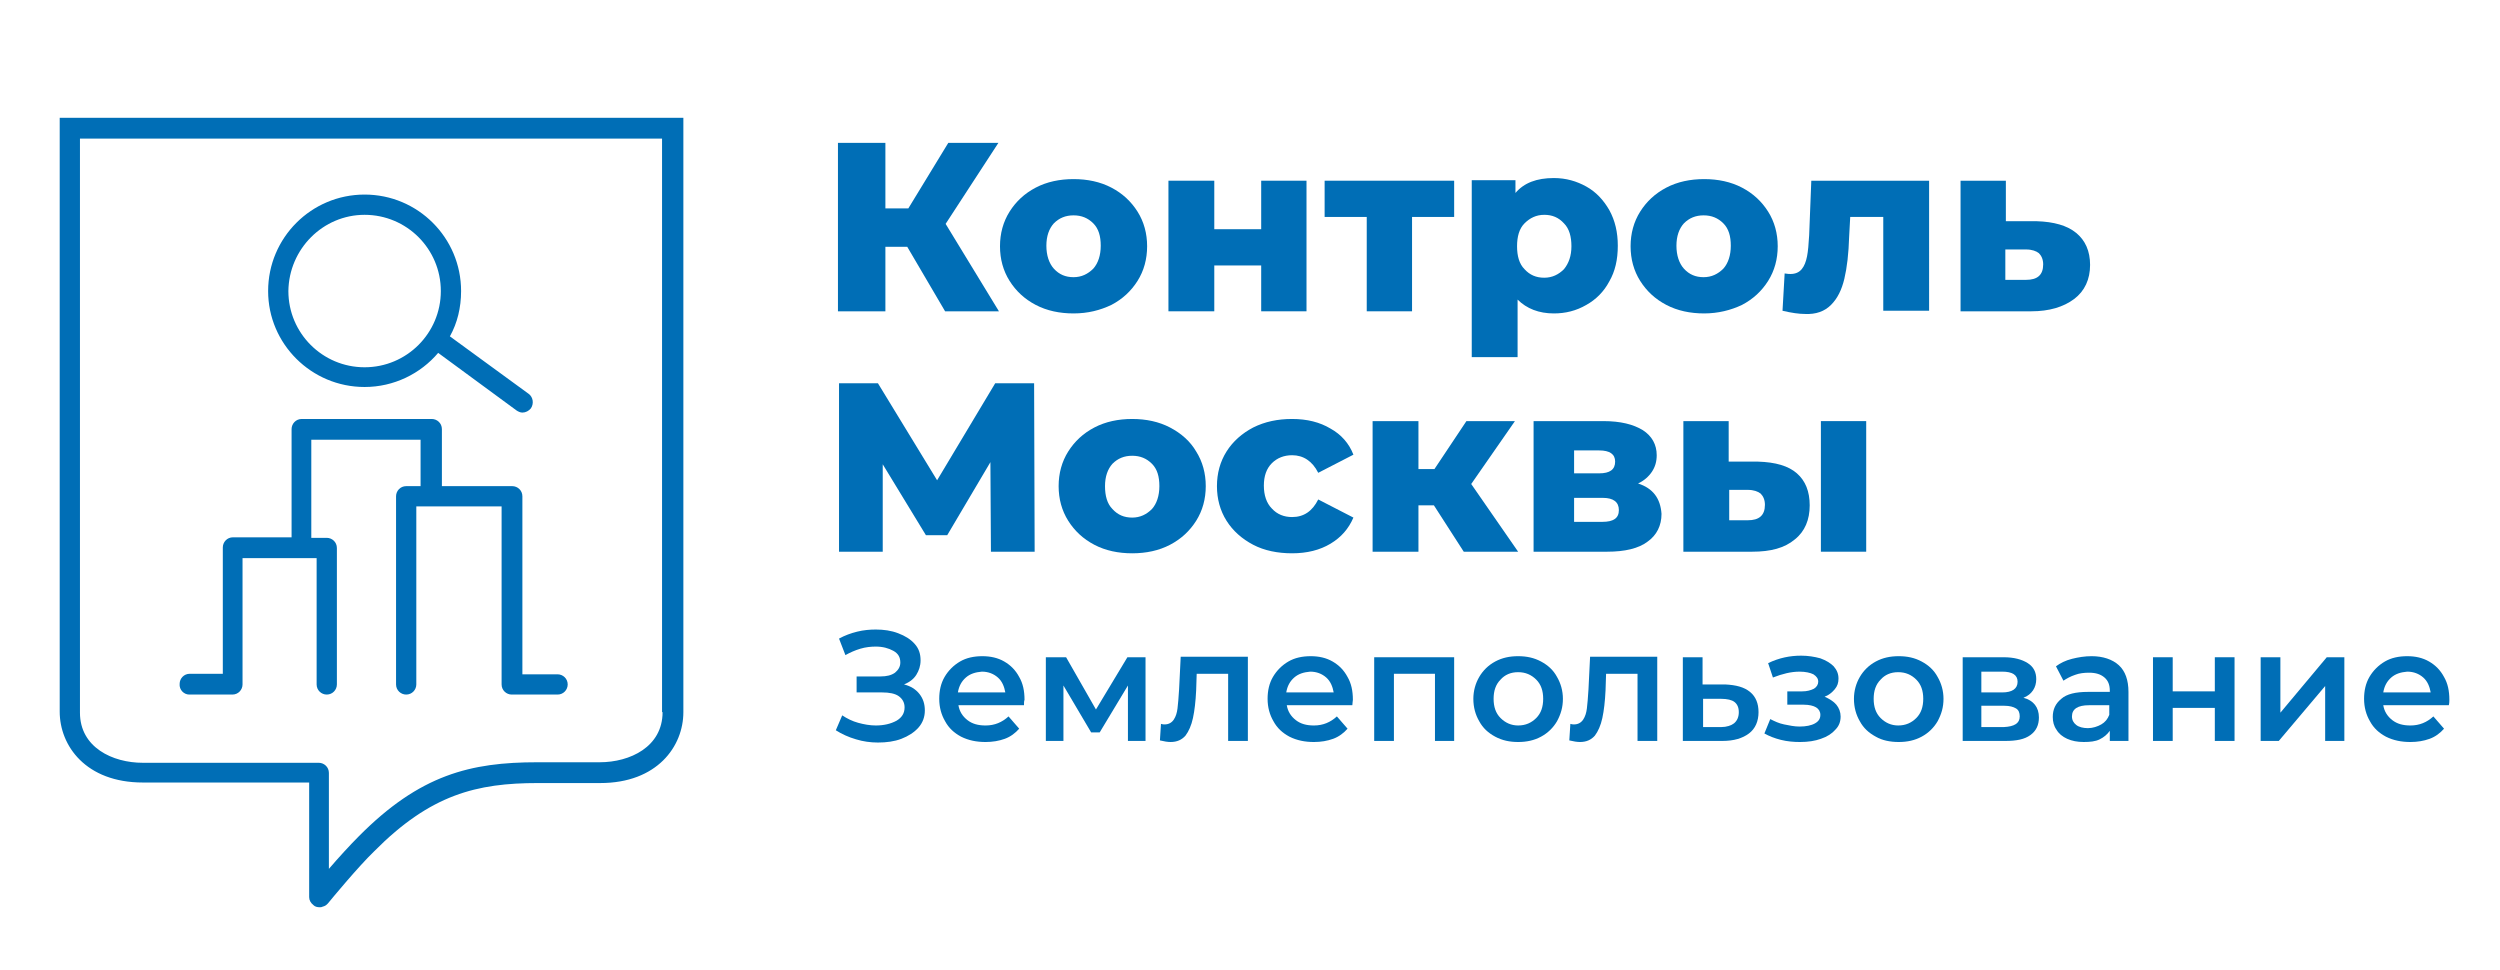 <?xml version="1.0" encoding="UTF-8"?> <svg xmlns="http://www.w3.org/2000/svg" xmlns:xlink="http://www.w3.org/1999/xlink" version="1.1" id="Layer_1" x="0px" y="0px" viewBox="0 0 469 182" style="enable-background:new 0 0 469 182;" xml:space="preserve"> <style type="text/css"> .st0{fill:#006EB6;} </style> <path class="st0" d="M128.2,22.1H11.2v111.4c0,6.4,4.9,13.3,15.6,13.3H58v21.3c0,0,0,0.1,0,0.2c0,0.6,0.3,1.1,0.8,1.5 c0.3,0.3,0.7,0.4,1.2,0.4c0.2,0,0.3,0,0.5-0.1c0.1,0,0.2-0.1,0.3-0.1c0.3-0.1,0.5-0.3,0.7-0.5c0.9-1.1,5.7-6.9,8.7-9.8 c10.6-10.7,19.3-12.8,30.7-12.8h11.7c10.7,0,15.6-6.9,15.6-13.3V22.1z M124.3,133.6c0,6.5-6.1,9.4-11.8,9.4h-11.7 c-12.5,0-22,2.3-33.5,13.9c-1.6,1.6-3.8,4-5.6,6.1v-18c0-1.1-0.9-1.9-1.9-1.9H26.8c-5.7,0-11.8-2.9-11.8-9.4V26h109.2V133.6z"></path> <polygon class="st0" points="166.1,46.3 170.2,46.3 177.3,58.4 187.4,58.4 177.4,42 187.3,26.8 177.9,26.8 170.4,39.1 166.1,39.1 166.1,26.8 157.2,26.8 157.2,58.4 166.1,58.4 "></polygon> <path class="st0" d="M208.5,57.2c2.1-1.1,3.7-2.6,4.9-4.5c1.2-1.9,1.8-4.1,1.8-6.5c0-2.4-0.6-4.6-1.8-6.5c-1.2-1.9-2.8-3.4-4.9-4.5 c-2.1-1.1-4.5-1.6-7.1-1.6s-5,0.5-7.1,1.6c-2.1,1.1-3.7,2.6-4.9,4.5c-1.2,1.9-1.8,4.1-1.8,6.5c0,2.4,0.6,4.6,1.8,6.5 c1.2,1.9,2.8,3.4,4.9,4.5c2.1,1.1,4.5,1.6,7.1,1.6C204.1,58.8,206.4,58.2,208.5,57.2 M196.3,46.1c0-1.8,0.5-3.2,1.4-4.2 c1-1,2.2-1.5,3.7-1.5s2.7,0.5,3.7,1.5c1,1,1.4,2.4,1.4,4.2c0,1.8-0.5,3.3-1.4,4.3c-1,1-2.2,1.6-3.7,1.6s-2.7-0.5-3.7-1.6 C196.8,49.4,196.3,47.9,196.3,46.1"></path> <polygon class="st0" points="227.8,49.8 236.6,49.8 236.6,58.4 245.1,58.4 245.1,33.9 236.6,33.9 236.6,43 227.8,43 227.8,33.9 219.2,33.9 219.2,58.4 227.8,58.4 "></polygon> <polygon class="st0" points="264.9,58.4 264.9,40.7 272.8,40.7 272.8,33.9 248.5,33.9 248.5,40.7 256.4,40.7 256.4,58.4 "></polygon> <path class="st0" d="M284.7,56.2c1.7,1.7,4,2.6,6.8,2.6c2.2,0,4.2-0.5,6.1-1.6c1.8-1,3.3-2.5,4.3-4.4c1.1-1.9,1.6-4.1,1.6-6.7 c0-2.5-0.5-4.7-1.6-6.7c-1.1-1.9-2.5-3.4-4.3-4.4c-1.8-1-3.8-1.6-6.1-1.6c-3.2,0-5.6,0.9-7.2,2.8v-2.4h-8.2v33.2h8.6V56.2z M286,41.9c1-1,2.2-1.6,3.7-1.6s2.7,0.5,3.7,1.6c1,1,1.4,2.5,1.4,4.3s-0.5,3.2-1.4,4.3c-1,1-2.2,1.6-3.7,1.6s-2.7-0.5-3.7-1.6 c-1-1-1.4-2.5-1.4-4.3S285,42.9,286,41.9"></path> <path class="st0" d="M326.8,57.2c2.1-1.1,3.7-2.6,4.9-4.5c1.2-1.9,1.8-4.1,1.8-6.5c0-2.4-0.6-4.6-1.8-6.5c-1.2-1.9-2.8-3.4-4.9-4.5 c-2.1-1.1-4.5-1.6-7.1-1.6s-5,0.5-7.1,1.6c-2.1,1.1-3.7,2.6-4.9,4.5c-1.2,1.9-1.8,4.1-1.8,6.5c0,2.4,0.6,4.6,1.8,6.5 c1.2,1.9,2.8,3.4,4.9,4.5c2.1,1.1,4.5,1.6,7.1,1.6C322.3,58.8,324.7,58.2,326.8,57.2 M314.5,46.1c0-1.8,0.5-3.2,1.4-4.2 c1-1,2.2-1.5,3.7-1.5s2.7,0.5,3.7,1.5c1,1,1.4,2.4,1.4,4.2c0,1.8-0.5,3.3-1.4,4.3c-1,1-2.2,1.6-3.7,1.6s-2.7-0.5-3.7-1.6 C315,49.4,314.5,47.9,314.5,46.1"></path> <path class="st0" d="M343.5,57.2c1.2-1.2,2-2.8,2.5-4.9c0.5-2.1,0.8-4.7,0.9-7.9l0.2-3.7h6.2v17.6h8.6V33.9h-22.1l-0.4,10.2 c-0.1,1.7-0.2,3-0.4,4c-0.2,1-0.5,1.8-1,2.4c-0.5,0.6-1.2,0.9-2.1,0.9c-0.2,0-0.5,0-1.1-0.1l-0.4,7c1.7,0.4,3.1,0.6,4.2,0.6 C340.7,59,342.3,58.4,343.5,57.2"></path> <path class="st0" d="M389.1,56.1c2-1.5,3-3.7,3-6.4c0-2.6-0.9-4.6-2.6-6c-1.7-1.4-4.2-2.1-7.4-2.2h-5.8v-7.6h-8.5v24.5h13.3 C384.4,58.4,387.1,57.6,389.1,56.1 M376.2,52.5v-5.7h3.9c1.1,0,1.9,0.3,2.4,0.7c0.5,0.5,0.8,1.2,0.8,2.1c0,2-1.1,2.9-3.2,2.9 L376.2,52.5z"></path> <polygon class="st0" points="186.7,71.9 175.8,90.1 164.7,71.9 157.4,71.9 157.4,103.5 165.6,103.5 165.6,87.1 173.7,100.4 177.7,100.4 185.8,86.7 185.9,103.5 194.1,103.5 194,71.9 "></polygon> <path class="st0" d="M219.5,80.2c-2.1-1.1-4.5-1.6-7.1-1.6s-5,0.5-7.1,1.6c-2.1,1.1-3.7,2.6-4.9,4.5c-1.2,1.9-1.8,4.1-1.8,6.5 c0,2.4,0.6,4.6,1.8,6.5c1.2,1.9,2.8,3.4,4.9,4.5c2.1,1.1,4.5,1.6,7.1,1.6c2.6,0,5-0.5,7.1-1.6c2.1-1.1,3.7-2.6,4.9-4.5 c1.2-1.9,1.8-4.1,1.8-6.5c0-2.4-0.6-4.6-1.8-6.5C223.3,82.8,221.6,81.3,219.5,80.2 M216.1,95.5c-1,1-2.2,1.6-3.7,1.6 s-2.7-0.5-3.7-1.6c-1-1-1.4-2.5-1.4-4.3c0-1.8,0.5-3.2,1.4-4.2c1-1,2.2-1.5,3.7-1.5s2.7,0.5,3.7,1.5c1,1,1.4,2.4,1.4,4.2 C217.5,93,217,94.5,216.1,95.5"></path> <path class="st0" d="M242.4,85.4c2.1,0,3.8,1.1,4.9,3.3l6.6-3.4c-0.8-2.1-2.3-3.8-4.3-4.9c-2-1.2-4.4-1.8-7.2-1.8 c-2.7,0-5.1,0.5-7.3,1.6c-2.1,1.1-3.8,2.6-5,4.5c-1.2,1.9-1.8,4.1-1.8,6.5c0,2.4,0.6,4.6,1.8,6.5c1.2,1.9,2.9,3.4,5,4.5 c2.1,1.1,4.6,1.6,7.3,1.6c2.8,0,5.2-0.6,7.2-1.8c2-1.2,3.4-2.8,4.3-4.9l-6.6-3.4c-1.1,2.2-2.7,3.3-4.9,3.3c-1.5,0-2.8-0.5-3.8-1.6 c-1-1-1.5-2.5-1.5-4.3c0-1.8,0.5-3.2,1.5-4.2C239.6,85.9,240.9,85.4,242.4,85.4"></path> <polygon class="st0" points="276,90.8 284.2,79 275.1,79 269.1,88 266.1,88 266.1,79 257.5,79 257.5,103.5 266.1,103.5 266.1,94.8 269,94.8 274.6,103.5 284.8,103.5 "></polygon> <path class="st0" d="M307.3,90.7c1.1-0.5,2-1.3,2.6-2.2c0.6-0.9,0.9-1.9,0.9-3.1c0-2-0.9-3.6-2.6-4.7c-1.8-1.1-4.2-1.7-7.4-1.7 h-13.1v24.5h13.8c3.3,0,5.9-0.6,7.6-1.9c1.7-1.2,2.6-3,2.6-5.2C311.5,93.5,310.1,91.6,307.3,90.7 M295.3,84.5h4.7c2,0,3,0.7,3,2.1 c0,1.5-1,2.2-3,2.2h-4.7V84.5z M300.6,97.9h-5.3v-4.5h5.4c2,0,3,0.8,3,2.3S302.7,97.9,300.6,97.9"></path> <path class="st0" d="M336.7,101.2c1.9-1.5,2.8-3.7,2.8-6.4c0-2.6-0.8-4.6-2.4-6c-1.6-1.4-4-2.1-7.3-2.2h-5.5V79h-8.5v24.5h12.9 C332.2,103.5,334.8,102.8,336.7,101.2 M324.4,97.6v-5.7h3.5c1.1,0,1.9,0.3,2.4,0.7c0.5,0.5,0.8,1.2,0.8,2.1c0,2-1.1,2.9-3.2,2.9 L324.4,97.6z"></path> <rect x="341.6" y="79" class="st0" width="8.5" height="24.5"></rect> <path class="st0" d="M68.4,72.6c5.5,0,10.5-2.5,13.8-6.4L96.9,77c0.3,0.2,0.7,0.4,1.1,0.4c0.6,0,1.2-0.3,1.6-0.8 c0.6-0.9,0.4-2.1-0.4-2.7L84.4,63.1c1.4-2.5,2.1-5.4,2.1-8.5c0-10-8.1-18.1-18.1-18.1c-10,0-18.1,8.1-18.1,18.1 C50.3,64.5,58.4,72.6,68.4,72.6 M68.4,40.3c7.9,0,14.3,6.4,14.3,14.3c0,7.9-6.4,14.3-14.3,14.3c-7.9,0-14.3-6.4-14.3-14.3 C54.2,46.7,60.6,40.3,68.4,40.3"></path> <path class="st0" d="M35.5,130.3h8.1c1.1,0,1.9-0.9,1.9-1.9v-23.7h11h2.9v23.7c0,1.1,0.9,1.9,1.9,1.9c1.1,0,1.9-0.9,1.9-1.9v-25.6 c0-1.1-0.9-1.9-1.9-1.9h-2.9V82.5h20.5v8.7h-2.7c-1.1,0-1.9,0.9-1.9,1.9v35.3c0,1.1,0.9,1.9,1.9,1.9c1.1,0,1.9-0.9,1.9-1.9V95H81 h13.1v33.4c0,1.1,0.9,1.9,1.9,1.9h8.6c1.1,0,1.9-0.9,1.9-1.9c0-1.1-0.9-1.9-1.9-1.9H98V93.1c0-1.1-0.9-1.9-1.9-1.9H82.9V80.5 c0-1.1-0.9-1.9-1.9-1.9H56.6c-1.1,0-1.9,0.9-1.9,1.9v20.3h-11c-1.1,0-1.9,0.9-1.9,1.9v23.7h-6.2c-1.1,0-1.9,0.9-1.9,1.9 C33.6,129.4,34.5,130.3,35.5,130.3"></path> <path class="st0" d="M172.5,130.2c0.7,0.9,1,1.9,1,3.1c0,1.2-0.4,2.3-1.2,3.2c-0.8,0.9-1.9,1.6-3.2,2.1c-1.3,0.5-2.8,0.7-4.4,0.7 c-1.4,0-2.8-0.2-4.1-0.6c-1.4-0.4-2.7-1-3.8-1.7l1.2-2.8c0.9,0.6,1.9,1.1,3,1.4c1.1,0.3,2.2,0.5,3.3,0.5c1.5,0,2.8-0.3,3.9-0.9 c1-0.6,1.5-1.4,1.5-2.5c0-0.9-0.4-1.6-1.1-2.1c-0.7-0.5-1.8-0.7-3.1-0.7h-4.8v-3h4.5c1.1,0,2-0.2,2.7-0.7c0.6-0.5,1-1.1,1-1.9 c0-1-0.4-1.7-1.3-2.2c-0.9-0.5-2-0.8-3.3-0.8c-0.9,0-1.9,0.1-2.9,0.4c-1,0.3-1.9,0.7-2.8,1.2l-1.2-3.1c1.1-0.6,2.2-1,3.4-1.3 c1.2-0.3,2.4-0.4,3.5-0.4c1.5,0,2.9,0.2,4.2,0.7c1.3,0.5,2.3,1.1,3.1,2c0.8,0.9,1.1,1.9,1.1,3.1c0,1-0.3,1.9-0.8,2.7 c-0.5,0.8-1.3,1.4-2.3,1.8C170.8,128.7,171.8,129.3,172.5,130.2"></path> <path class="st0" d="M192.1,132.3h-12.3c0.2,1.2,0.8,2.1,1.7,2.8c0.9,0.7,2,1,3.4,1c1.7,0,3.1-0.6,4.3-1.7l2,2.3 c-0.7,0.8-1.6,1.5-2.7,1.9c-1.1,0.4-2.3,0.6-3.6,0.6c-1.7,0-3.2-0.3-4.6-1c-1.3-0.7-2.3-1.6-3-2.9c-0.7-1.2-1.1-2.6-1.1-4.2 c0-1.5,0.3-2.9,1-4.1c0.7-1.2,1.7-2.2,2.9-2.9c1.2-0.7,2.6-1,4.2-1c1.5,0,2.9,0.3,4.1,1c1.2,0.7,2.1,1.6,2.8,2.9 c0.7,1.2,1,2.6,1,4.3C192.1,131.5,192.1,131.9,192.1,132.3 M181.2,127.1c-0.8,0.7-1.3,1.6-1.5,2.8h8.9c-0.2-1.1-0.6-2.1-1.4-2.8 c-0.8-0.7-1.8-1.1-3-1.1C183,126.1,182,126.4,181.2,127.1"></path> <polygon class="st0" points="211.6,139 211.6,128.6 206.3,137.4 204.7,137.4 199.5,128.6 199.5,139 196.2,139 196.2,123.3 200,123.3 205.6,133.1 211.5,123.3 214.9,123.3 214.9,139 "></polygon> <path class="st0" d="M234.1,123.3V139h-3.7v-12.6h-5.9l-0.1,3.1c-0.1,2.1-0.3,3.8-0.6,5.2c-0.3,1.4-0.8,2.5-1.4,3.3 c-0.7,0.8-1.6,1.2-2.8,1.2c-0.5,0-1.2-0.1-2-0.3l0.2-3.1c0.3,0.1,0.5,0.1,0.7,0.1c0.7,0,1.3-0.3,1.7-0.9c0.4-0.6,0.6-1.3,0.7-2.1 c0.1-0.8,0.2-2,0.3-3.6l0.3-6.1H234.1z"></path> <path class="st0" d="M253.7,132.3h-12.3c0.2,1.2,0.8,2.1,1.7,2.8c0.9,0.7,2,1,3.4,1c1.7,0,3.1-0.6,4.3-1.7l2,2.3 c-0.7,0.8-1.6,1.5-2.7,1.9c-1.1,0.4-2.3,0.6-3.6,0.6c-1.7,0-3.2-0.3-4.6-1c-1.3-0.7-2.3-1.6-3-2.9c-0.7-1.2-1.1-2.6-1.1-4.2 c0-1.5,0.3-2.9,1-4.1c0.7-1.2,1.7-2.2,2.9-2.9c1.2-0.7,2.6-1,4.2-1c1.5,0,2.9,0.3,4.1,1c1.2,0.7,2.1,1.6,2.8,2.9 c0.7,1.2,1,2.6,1,4.3C253.8,131.5,253.7,131.9,253.7,132.3 M242.8,127.1c-0.8,0.7-1.3,1.6-1.5,2.8h8.9c-0.2-1.1-0.6-2.1-1.4-2.8 c-0.8-0.7-1.8-1.1-3-1.1C244.6,126.1,243.6,126.4,242.8,127.1"></path> <polygon class="st0" points="272.8,123.3 272.8,139 269.2,139 269.2,126.4 261.5,126.4 261.5,139 257.8,139 257.8,123.3 "></polygon> <path class="st0" d="M280.5,138.2c-1.3-0.7-2.3-1.6-3-2.9c-0.7-1.2-1.1-2.6-1.1-4.2c0-1.5,0.4-2.9,1.1-4.1c0.7-1.2,1.7-2.2,3-2.9 c1.3-0.7,2.7-1,4.3-1c1.6,0,3,0.3,4.3,1c1.3,0.7,2.3,1.6,3,2.9c0.7,1.2,1.1,2.6,1.1,4.1c0,1.6-0.4,2.9-1.1,4.2 c-0.7,1.2-1.7,2.2-3,2.9c-1.3,0.7-2.7,1-4.3,1C283.2,139.2,281.8,138.9,280.5,138.2 M288.2,134.7c0.9-0.9,1.3-2.1,1.3-3.6 c0-1.5-0.4-2.7-1.3-3.6c-0.9-0.9-2-1.4-3.4-1.4c-1.4,0-2.5,0.5-3.3,1.4c-0.9,0.9-1.3,2.1-1.3,3.6c0,1.5,0.4,2.7,1.3,3.6 c0.9,0.9,2,1.4,3.3,1.4C286.2,136.1,287.3,135.6,288.2,134.7"></path> <path class="st0" d="M310.9,123.3V139h-3.7v-12.6h-5.9l-0.1,3.1c-0.1,2.1-0.3,3.8-0.6,5.2c-0.3,1.4-0.8,2.5-1.4,3.3 c-0.7,0.8-1.6,1.2-2.8,1.2c-0.5,0-1.2-0.1-2-0.3l0.2-3.1c0.3,0.1,0.5,0.1,0.7,0.1c0.7,0,1.3-0.3,1.7-0.9c0.4-0.6,0.6-1.3,0.7-2.1 c0.1-0.8,0.2-2,0.3-3.6l0.3-6.1H310.9z"></path> <path class="st0" d="M328.3,129.8c1.1,0.9,1.6,2.2,1.6,3.8c0,1.7-0.6,3.1-1.8,4c-1.2,0.9-2.8,1.4-5,1.4l-7.4,0v-15.7h3.7v5.1l4.2,0 C325.7,128.5,327.2,128.9,328.3,129.8 M325.3,135.7c0.6-0.5,0.9-1.2,0.9-2.1c0-0.9-0.3-1.5-0.8-1.9c-0.5-0.4-1.4-0.6-2.5-0.6l-3.4,0 v5.3l3.4,0C323.9,136.4,324.8,136.1,325.3,135.7"></path> <path class="st0" d="M344.5,132.2c0.5,0.6,0.8,1.4,0.8,2.2c0,1-0.3,1.8-1,2.5c-0.6,0.7-1.5,1.3-2.7,1.7c-1.1,0.4-2.4,0.6-3.9,0.6 c-1.2,0-2.4-0.1-3.6-0.4c-1.2-0.3-2.2-0.7-3.1-1.2l1.1-2.7c0.8,0.4,1.6,0.8,2.6,1c1,0.2,1.9,0.4,2.9,0.4c1.2,0,2.2-0.2,2.9-0.6 c0.7-0.4,1-0.9,1-1.6c0-0.6-0.3-1.1-0.8-1.4c-0.5-0.3-1.3-0.5-2.3-0.5h-3.1v-2.5h2.8c0.9,0,1.6-0.2,2.2-0.5c0.5-0.3,0.8-0.8,0.8-1.3 c0-0.6-0.3-1-0.9-1.4c-0.6-0.3-1.5-0.5-2.6-0.5c-1.6,0-3.2,0.4-5,1.1l-0.9-2.7c2.1-1,4.1-1.4,6.2-1.4c1.3,0,2.5,0.2,3.6,0.5 c1.1,0.4,1.9,0.9,2.5,1.5c0.6,0.7,0.9,1.4,0.9,2.3c0,0.8-0.2,1.4-0.7,2c-0.5,0.6-1.1,1.1-1.9,1.4C343.2,131.1,344,131.6,344.5,132.2 "></path> <path class="st0" d="M351.9,138.2c-1.3-0.7-2.3-1.6-3-2.9c-0.7-1.2-1.1-2.6-1.1-4.2c0-1.5,0.4-2.9,1.1-4.1c0.7-1.2,1.7-2.2,3-2.9 c1.3-0.7,2.7-1,4.3-1c1.6,0,3,0.3,4.3,1c1.3,0.7,2.3,1.6,3,2.9c0.7,1.2,1.1,2.6,1.1,4.1c0,1.6-0.4,2.9-1.1,4.2 c-0.7,1.2-1.7,2.2-3,2.9c-1.3,0.7-2.7,1-4.3,1C354.6,139.2,353.1,138.9,351.9,138.2 M359.5,134.7c0.9-0.9,1.3-2.1,1.3-3.6 c0-1.5-0.4-2.7-1.3-3.6c-0.9-0.9-2-1.4-3.4-1.4c-1.4,0-2.5,0.5-3.3,1.4c-0.9,0.9-1.3,2.1-1.3,3.6c0,1.5,0.4,2.7,1.3,3.6 c0.9,0.9,2,1.4,3.3,1.4C357.5,136.1,358.6,135.6,359.5,134.7"></path> <path class="st0" d="M382.5,134.6c0,1.4-0.5,2.5-1.6,3.3c-1.1,0.8-2.6,1.1-4.7,1.1h-8v-15.7h7.7c1.9,0,3.4,0.4,4.5,1.1 c1.1,0.7,1.6,1.7,1.6,3c0,0.8-0.2,1.5-0.6,2.1c-0.4,0.6-1,1.1-1.8,1.4C381.5,131.4,382.5,132.7,382.5,134.6 M371.7,129.9h3.9 c1.9,0,2.9-0.7,2.9-2c0-1.3-1-1.9-2.9-1.9h-3.9V129.9z M378.9,134.4c0-0.7-0.2-1.2-0.7-1.5c-0.5-0.3-1.2-0.5-2.2-0.5h-4.3v4h4.2 C377.9,136.3,378.9,135.7,378.9,134.4"></path> <path class="st0" d="M397.5,124.8c1.2,1.1,1.8,2.8,1.8,5v9.2h-3.5v-1.9c-0.5,0.7-1.1,1.2-1.9,1.6c-0.8,0.4-1.8,0.5-3,0.5 c-1.2,0-2.2-0.2-3.1-0.6c-0.9-0.4-1.6-1-2-1.7c-0.5-0.7-0.7-1.5-0.7-2.4c0-1.4,0.5-2.5,1.6-3.4c1-0.9,2.7-1.3,5-1.3h4.1v-0.2 c0-1.1-0.3-1.9-1-2.5c-0.7-0.6-1.6-0.9-2.9-0.9c-0.9,0-1.8,0.1-2.6,0.4c-0.9,0.3-1.6,0.7-2.2,1.1l-1.4-2.7c0.8-0.6,1.8-1.1,3-1.4 c1.2-0.3,2.4-0.5,3.7-0.5C394.5,123.1,396.3,123.7,397.5,124.8 M394.2,135.9c0.7-0.4,1.2-1,1.5-1.8v-1.8h-3.8 c-2.1,0-3.2,0.7-3.2,2.1c0,0.7,0.3,1.2,0.8,1.6c0.5,0.4,1.3,0.6,2.2,0.6C392.6,136.6,393.5,136.3,394.2,135.9"></path> <polygon class="st0" points="403.9,123.3 407.6,123.3 407.6,129.7 415.5,129.7 415.5,123.3 419.2,123.3 419.2,139 415.5,139 415.5,132.8 407.6,132.8 407.6,139 403.9,139 "></polygon> <polygon class="st0" points="424.1,123.3 427.8,123.3 427.8,133.7 436.5,123.3 439.8,123.3 439.8,139 436.2,139 436.2,128.7 427.5,139 424.1,139 "></polygon> <path class="st0" d="M459.4,132.3h-12.3c0.2,1.2,0.8,2.1,1.7,2.8c0.9,0.7,2,1,3.4,1c1.7,0,3.1-0.6,4.3-1.7l2,2.3 c-0.7,0.8-1.6,1.5-2.7,1.9c-1.1,0.4-2.3,0.6-3.6,0.6c-1.7,0-3.2-0.3-4.6-1c-1.3-0.7-2.3-1.6-3-2.9c-0.7-1.2-1.1-2.6-1.1-4.2 c0-1.5,0.3-2.9,1-4.1c0.7-1.2,1.7-2.2,2.9-2.9c1.2-0.7,2.6-1,4.2-1c1.5,0,2.9,0.3,4.1,1c1.2,0.7,2.1,1.6,2.8,2.9 c0.7,1.2,1,2.6,1,4.3C459.5,131.5,459.5,131.9,459.4,132.3 M448.6,127.1c-0.8,0.7-1.3,1.6-1.5,2.8h8.9c-0.2-1.1-0.6-2.1-1.4-2.8 c-0.8-0.7-1.8-1.1-3-1.1C450.4,126.1,449.4,126.4,448.6,127.1"></path> </svg> 